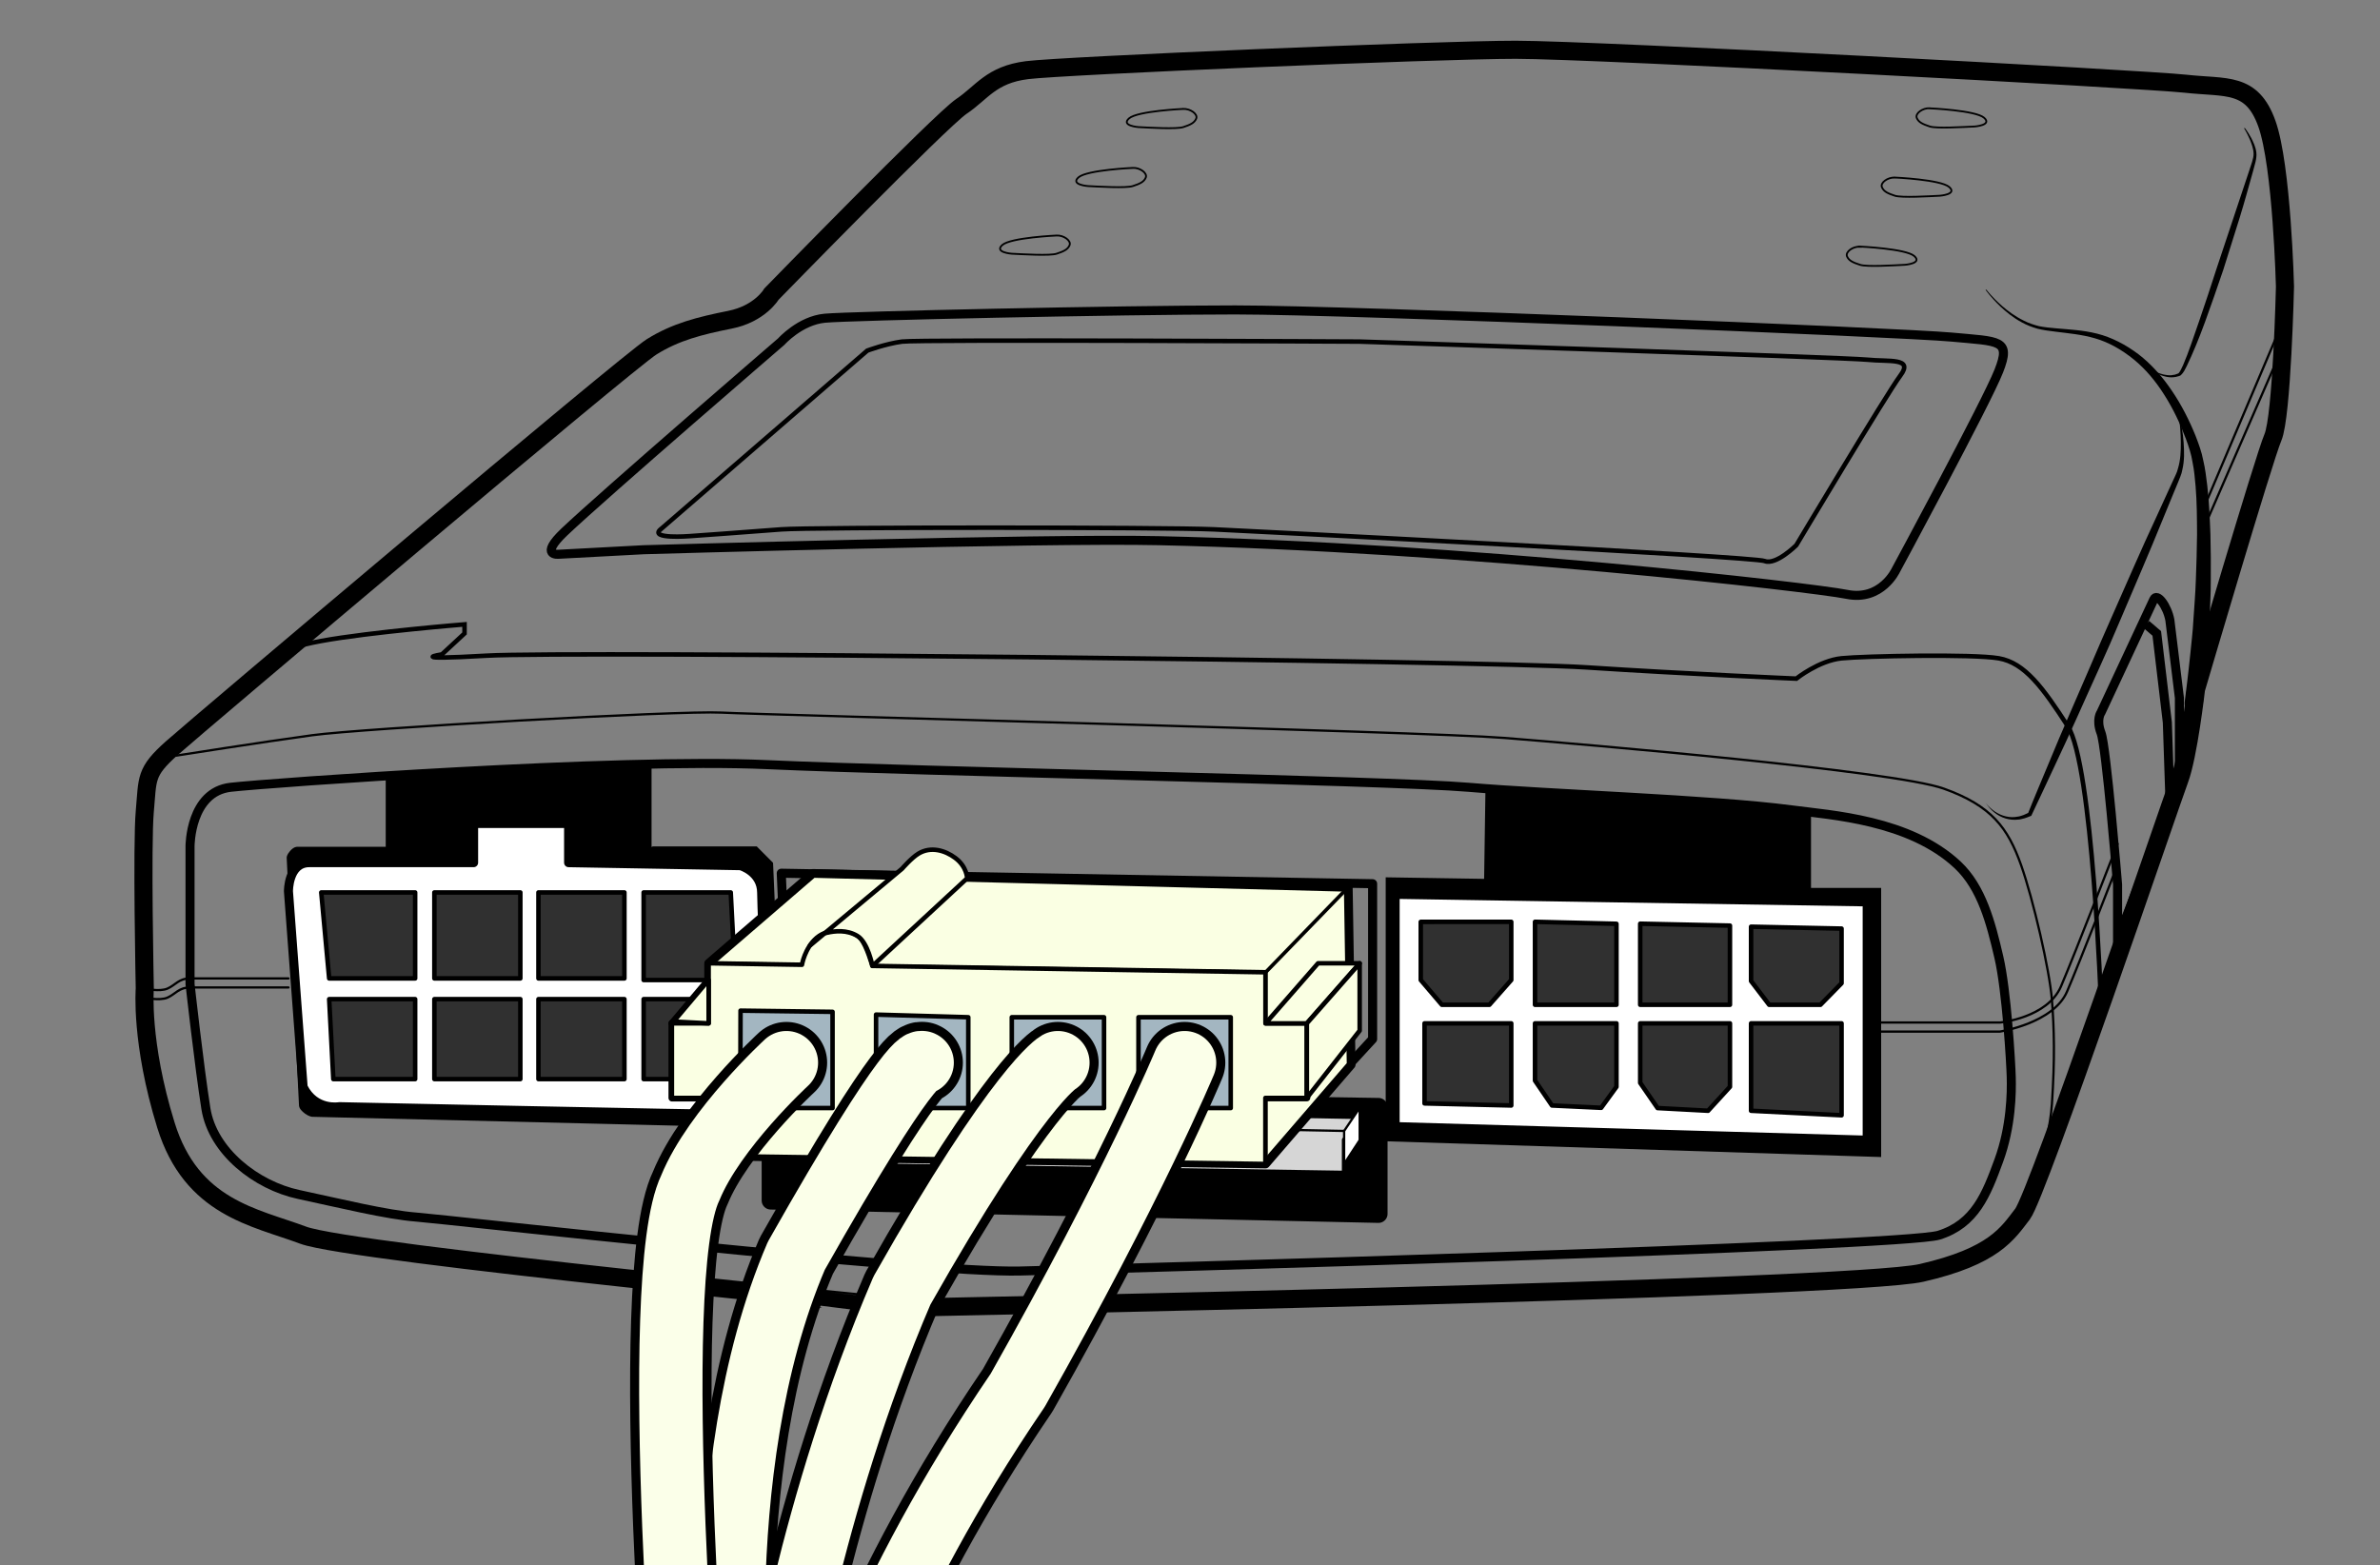 <?xml version="1.0" encoding="utf-8"?>
<!-- Generator: Adobe Illustrator 16.0.0, SVG Export Plug-In . SVG Version: 6.00 Build 0)  -->
<!DOCTYPE svg PUBLIC "-//W3C//DTD SVG 1.1//EN" "http://www.w3.org/Graphics/SVG/1.1/DTD/svg11.dtd">
<svg version="1.1" xmlns="http://www.w3.org/2000/svg" xmlns:xlink="http://www.w3.org/1999/xlink" x="0px" y="0px" width="263px"
	 height="173px" viewBox="43 81 263 173" enable-background="new 43 81 263 173" xml:space="preserve">
<rect x="43" y="81" width="263" height="173" fill="#808080" stroke="none"/>
<g id="レイヤー_1">
	<path stroke="#000000" stroke-width="0.25" stroke-linecap="round" stroke-miterlimit="10" d="M196.25,207l54.5,1.736V179.25H243
		v-8.504l-35.725-2.587l-0.15,10.09l-10.875-0.17V207z"/>
	<path stroke="#000000" stroke-width="0.5" stroke-linecap="round" stroke-miterlimit="10" d="M114.75,174.833v-9.39l-28.876,1.285
		v8.1h-9.998c0,0-0.25-0.051-0.625,0.369c-0.37,0.421-0.32,0.611-0.32,0.611l1.36,27.34c0,0-0.06,0.24,0.55,0.709
		c0.38,0.281,0.67,0.311,0.67,0.311l50.66,1.23l1.17-2.01l-1.16-26.931l-1.66-1.67h-11.34"/>
	<path fill="none" stroke="#000000" stroke-width="2" stroke-miterlimit="10" d="M59,190.25c0,0-0.333-15.917,0-19.583s0-4.333,3-7
		s50.333-42.667,53-44.334s5.334-2.333,8.667-3s4.583-2.833,4.583-2.833s18.75-19.25,21-20.75s3.25-3.5,7.25-4s45.25-2.25,54-2.25
		s69.5,3.25,74,3.75s7.333-0.25,9,4.417s2,18,2,18s-0.333,14.333-1.333,16.667s-8.5,27.826-8.5,27.826s-0.833,7.333-1.833,10
		s-15.667,45.834-17.333,48s-3.16,4.674-11.16,6.507s-111.66,3.826-111.66,3.826S81.84,219.5,76.5,217.5s-12.333-3-15.167-12.167
		S59,190.25,59,190.25z"/>
	<path d="M262.5,113c0,0,0.544,0.764,1.76,1.83c0.61,0.523,1.396,1.128,2.4,1.613c0.494,0.258,1.058,0.445,1.656,0.6
		c0.6,0.12,1.265,0.188,1.949,0.244c1.37,0.126,2.894,0.188,4.48,0.586c1.58,0.395,3.15,1.21,4.56,2.27
		c1.4,1.07,2.66,2.498,3.69,4.028c1.05,1.54,1.91,3.229,2.62,4.979c0.34,0.881,0.68,1.791,0.857,2.74
		c0.21,0.881,0.33,1.851,0.44,2.771c0.21,1.84,0.28,3.649,0.35,5.39c0.04,1.74,0.061,3.43,0.04,5.03c0.011,1.61-0.1,3.13-0.14,4.5
		c-0.04,1.38-0.18,2.67-0.25,3.81c-0.08,1.15-0.18,2.131-0.25,2.93l-0.25,2.561c-0.06,0.551-0.55,0.95-1.1,0.891
		c-0.555-0.051-0.95-0.541-0.9-1.09v-0.051l0.31-2.51c0.091-0.801,0.21-1.78,0.32-2.891c0.101-1.119,0.271-2.359,0.34-3.75
		c0.09-1.399,0.221-2.869,0.271-4.459c0.067-1.58,0.107-3.25,0.13-4.98c-0.01-1.721-0.01-3.51-0.16-5.3
		c-0.08-0.89-0.15-1.75-0.34-2.671c-0.13-0.869-0.42-1.719-0.73-2.569c-0.636-1.7-1.424-3.351-2.385-4.86
		c-0.96-1.52-2.07-2.85-3.39-3.93c-1.32-1.07-2.771-1.891-4.261-2.32c-1.489-0.439-3-0.56-4.39-0.74
		c-0.689-0.08-1.35-0.17-1.99-0.33c-0.62-0.18-1.199-0.409-1.689-0.68c-1.01-0.539-1.771-1.189-2.37-1.74
		c-1.17-1.119-1.68-1.899-1.68-1.899l0.079,0.04V113H262.5z"/>
	<path fill="none" stroke="#000000" stroke-width="0.25" stroke-linecap="round" stroke-miterlimit="10" d="M250.75,194H264
		c0,0,5.25-0.5,6.75-4s6.25-15.75,6.25-15.75"/>
	<path fill="none" stroke="#000000" stroke-width="0.25" stroke-linecap="round" stroke-miterlimit="10" d="M277,176.58
		c0,0-4.083,10.5-5.583,14S264,195,264,195h-13.25 M286.584,137l8.8-20.745l0.085,2.577l-8.89,20.418"/>
	<path fill="none" stroke="#000000" stroke-linecap="round" stroke-miterlimit="10" d="M76,213c-4.667-1-9.5-4.75-10.25-9.5
		S64,189.75,64,189.75V174.5c0,0,0-6,4.5-6.5s42.75-3.25,59.25-2.5s68.75,1.75,77.5,2.5s27.007,1.344,35.695,2.495
		c4.468,0.592,13.054,1.095,18.383,6.086c2.672,2.51,3.672,6.42,4.547,10.17s1.333,11.729,1.375,13.25c0.05,1.75,0,5.5-1.375,9.25
		s-2.625,7-6.625,8.25s-90.783,3.71-101.533,3.96S92.25,215.75,89,215.5S80.667,214,76,213z"/>
	<path fill="none" stroke="#000000" stroke-width="0.25" stroke-linecap="round" stroke-miterlimit="10" d="M59,190.25
		c0,0,1.625,0.375,2.5,0s1.25-1.125,2.5-1.125h10.875"/>
	<path fill="none" stroke="#000000" stroke-width="0.25" stroke-linecap="round" stroke-miterlimit="10" d="M59,191.25
		c0,0,1.625,0.375,2.5,0s1.25-1.125,2.5-1.125h10.875 M62.5,164.5c0,0,9.5-1.5,15-2.25s40.5-2.75,45.25-2.5s77.75,2.1,86.5,2.8
		s43,3.617,48.543,5.601c5.29,1.89,7.09,4.354,8.54,8.435c1.337,3.761,3.16,11.628,3.413,14.896c0.253,3.291,0.336,6.44,0,11.541
		c-0.336,5.09-3.247,12.16-3.247,12.16"/>
	<path fill="#FFFFFF" stroke="#000000" stroke-linecap="round" stroke-linejoin="round" stroke-miterlimit="10" d="M76.5,201.167
		L74.875,179.5c0,0-0.04-3.167,2.292-3.167h18.167V172h10.5v4.333l19,0.333c0,0,2.333,0.667,2.333,3s1,22.333,1,22.333
		s0,2.16-3.667,2.16s-44-0.86-44-0.86s-2.667,0.5-4-2.17v0.03V201.167z"/>
	<path fill="none" stroke="#000000" stroke-linecap="round" stroke-linejoin="round" stroke-miterlimit="10" d="M129.333,177.5
		l0.778,17.887l5.09,4.692l54.63,1.021l4.85-5.271v-17.17l-65.34-1.16L129.333,177.5z"/>
	<path fill="#FFFFFF" stroke="#000000" stroke-linecap="round" stroke-linejoin="round" stroke-miterlimit="10" d="M197.167,179.833
		V205.5l52.166,1.5v-26.333L197.167,179.833z"/>
	<path stroke="#000000" stroke-width="2" stroke-linecap="round" stroke-linejoin="round" stroke-miterlimit="10" d="
		M195.33,203.333v11.81l-67.163-1.476v-9.5l1.166-1.834L195.33,203.333L195.33,203.333z"/>
	
		<path fill="#DDDDDD" stroke="#000000" stroke-width="0.5" stroke-linecap="round" stroke-linejoin="round" stroke-miterlimit="10" d="
		M132.5,180.667l0.633,13.324L137,197.5l51,1.167l4-4.417v-12.417L132.5,180.667z"/>
	
		<path fill="#303030" stroke="#000000" stroke-width="0.5" stroke-linecap="round" stroke-linejoin="round" stroke-miterlimit="10" d="
		M78.5,179.625l0.875,9.5h9.5v-9.5H78.5z M88.875,191.417v8.833h-9.042l-0.458-8.833H88.875z M91,179.625h9.5v9.5H91V179.625z
		 M91,191.417h9.5v8.833H91V191.417z M102.5,179.625h9.5v9.5h-9.5V179.625z M102.5,191.417h9.5v8.833h-9.5V191.417z
		 M114.125,179.625v9.678h10.125l-0.5-9.678H114.125z M114.125,191.417v8.833h10.708l-0.583-8.833H114.125z"/>
	
		<path fill="none" stroke="#000000" stroke-width="0.75" stroke-linecap="round" stroke-linejoin="round" stroke-miterlimit="10" d="
		M143.62,183.855c-1.89-0.287-3.544,1.177-3.95,2.14c-0.556,1.319-0.192,2.75,0.29,3.67c0.435,0.837,2.374,1.668,4.07,1.272
		c1.552-0.36,2.05-1,2.375-2.188c0.324-1.19,0.374-2.36-0.113-3.17c-0.5-0.851-1.634-1.57-2.67-1.729h-0.002V183.855z
		 M157.62,184.266c-1.89-0.289-3.544,1.174-3.95,2.139c-0.556,1.32-0.192,2.75,0.29,3.671c0.435,0.838,2.374,1.67,4.07,1.272
		c1.552-0.359,2.05-1,2.375-2.188c0.324-1.189,0.374-2.36-0.113-3.17c-0.5-0.83-1.634-1.57-2.67-1.721l-0.002-0.01V184.266
		L157.62,184.266z M171.62,184.51c-1.89-0.285-3.544,1.178-3.95,2.143c-0.557,1.32-0.189,2.748,0.29,3.67
		c0.435,0.838,2.374,1.666,4.069,1.271c1.553-0.354,2.051-1,2.375-2.186c0.324-1.188,0.375-2.354-0.112-3.166
		c-0.5-0.83-1.634-1.57-2.67-1.72h-0.002V184.51z M185.62,184.855c-1.89-0.287-3.544,1.177-3.95,2.14
		c-0.556,1.319-0.192,2.75,0.29,3.67c0.435,0.837,2.374,1.668,4.07,1.272c1.552-0.36,2.05-1,2.375-2.188
		c0.319-1.19,0.374-2.36-0.113-3.17c-0.5-0.851-1.634-1.57-2.67-1.729h-0.002V184.855z"/>
	
		<path fill="none" stroke="#000000" stroke-width="0.25" stroke-linecap="round" stroke-linejoin="round" stroke-miterlimit="10" d="
		M133.133,193.99l5.7-3.573v-9.626 M137,197.5l5.667-4.083l-3.834-3"/>
	<path fill="none" stroke="#000000" stroke-width="0.25" stroke-linecap="round" stroke-miterlimit="10" d="M142.667,193.417
		l48.865,1.351"/>
	
		<path fill="#303030" stroke="#000000" stroke-width="0.5" stroke-linecap="round" stroke-linejoin="round" stroke-miterlimit="10" d="
		M200,182.875v6.428l2.333,2.736h5.25L210,189.3v-6.427L200,182.875z M212.625,194.092v6.325l1.875,2.75l5.438,0.257l1.687-2.32
		v-7.012H212.625z M224.25,194.092v6.575l1.92,2.785l5.58,0.298l2.417-2.646v-7.012H224.25L224.25,194.092z M236.5,183.417v6
		l2,2.622h5.667l2.333-2.38v-6.04l-10-0.21V183.417z M236.5,194.092v9.658l10,0.5v-10.158H236.5z M234.167,183.292v8.747h-9.917
		v-8.96l9.917,0.21V183.292z M221.625,183.094v8.945h-9v-9.17l9,0.22V183.094z M200.417,194.092H210v9.075l-9.583-0.229V194.092z"/>
	<path fill="#D6D6D6" stroke="#000000" stroke-width="0.5" stroke-linecap="round" stroke-miterlimit="10" d="M137,203.45
		l-2.75,2.425v3.859l57.282,0.891v-3.645l1.718-2.561L137,203.45z"/>
	<path fill="#FFFFFF" stroke="#000000" stroke-width="0.25" stroke-linecap="round" stroke-miterlimit="10" d="M191.532,209.625
		L193.25,207v-3.576l-1.718,2.557v3.65V209.625z"/>
	<path fill="none" stroke="#000000" stroke-width="0.25" stroke-linecap="round" stroke-miterlimit="10" d="M191.532,205.98
		l-57.282-1.105"/>
	<path fill="none" stroke="#000000" stroke-width="0.5" stroke-miterlimit="10" d="M275.174,192.04c0,0-0.924-26.54-3.674-30.79
		s-4.75-7-7.625-7.5s-14.875-0.25-17.375,0s-5,2.247-5,2.247s-11.75-0.497-23.25-1.247s-112.25-1.827-121.5-1.29
		s-4.917-0.144-4.917-0.144l2.5-2.316v-1c0,0-10.333,0.833-15.833,1.833s-5.142,2.165-5.142,2.165"/>
	<path fill="none" stroke="#000000" stroke-width="0.2" stroke-miterlimit="10" d="M159.762,107.027c0,0-5.066,0.223-6,1.045
		c-0.934,0.822,1.033,0.965,1.033,0.965c1.2,0.061,4.234,0.242,4.967,0c0.732-0.243,1.232-0.445,1.433-0.944
		C161.395,107.596,160.531,106.982,159.762,107.027L159.762,107.027z M168.18,99.555c0,0-5.066,0.221-6,1.043
		c-0.934,0.82,1.033,0.965,1.033,0.965c1.2,0.059,4.234,0.244,4.967,0c0.733-0.242,1.233-0.443,1.434-0.942
		c0.201-0.5-0.663-1.11-1.434-1.07V99.555z M173.766,93.035c0,0-5.064,0.223-6,1.045c-0.934,0.822,1.033,0.965,1.033,0.965
		c1.2,0.061,4.23,0.242,4.96,0c0.73-0.242,1.22-0.443,1.431-0.943c0.199-0.5-0.67-1.109-1.44-1.065h0.01v-0.002L173.766,93.035z
		 M248.536,108.25c0,0,5.063,0.225,6,1.045c0.933,0.822-1.034,0.967-1.034,0.967c-1.2,0.061-4.234,0.25-4.967,0
		c-0.733-0.24-1.233-0.439-1.438-0.939c-0.189-0.5,0.67-1.11,1.44-1.061l-0.01-0.012H248.536L248.536,108.25z M252.392,100.62
		c0,0,5.066,0.224,6,1.045c0.938,0.819-1.029,0.965-1.029,0.965c-1.2,0.058-4.233,0.243-4.971,0
		c-0.729-0.239-1.229-0.444-1.433-0.942c-0.21-0.5,0.66-1.109,1.43-1.065v-0.002H252.392z M256.25,92.971c0,0,5.065,0.221,6,1.043
		c0.933,0.82-1.034,0.965-1.034,0.965c-1.2,0.051-4.229,0.24-4.967,0c-0.74-0.25-1.24-0.449-1.44-0.949
		c-0.199-0.5,0.66-1.11,1.431-1.07l0.01,0.01L256.25,92.971z"/>
	<path fill="none" stroke="#000000" stroke-miterlimit="10" d="M281,147.25l-5.826,12.48c0,0-0.576,0.77,0,2.27
		S277,178.75,277,178.75v6.07l6.833-17.66v-9.036l-1.054-8.601C282.499,148,281.369,146.443,281,147.25L281,147.25z"/>
	<path fill="none" stroke="#000000" stroke-miterlimit="10" d="M280.167,150l1.166,1l1.167,9.833l0.303,8.99 M104.75,142.25
		c0,0-2.25,0.25,0.627-2.48c4.36-4.135,23.956-21.02,23.956-21.02s2.072-2.33,4.822-2.585s32.595-0.915,45.345-0.915
		s73.786,2.5,79.143,3c5.357,0.5,6.607,0.25,5.232,3.75S252.5,144,252.5,144s-1.593,3.46-5.427,2.68
		c-3.834-0.779-42.073-5.18-76.052-5.93c-12.891-0.285-56.891,1-56.891,1l-9.37,0.5H104.75L104.75,142.25z"/>
	<path fill="none" stroke="#000000" stroke-width="0.5" stroke-miterlimit="10" d="M116,139.5l22.833-19.75c0,0,2-0.75,3.833-1
		s50.583,0,50.583,0s53.66,1.75,56.08,2s5.17-0.25,3.67,1.75s-11.5,18.75-11.5,18.75s-2.25,2.25-3.5,1.75s-55.65-3.25-60.83-3.5
		c-5.19-0.25-44.76-0.25-47.84,0s-10.15,0.75-10.15,0.75s-4.46,0.348-3.19-0.75H116L116,139.5z"/>
	<path d="M283.833,126.954c0.228,0.965,0.398,1.95,0.466,2.944c0.07,0.99,0.101,2-0.14,3.01c-0.08,0.52-0.32,0.97-0.49,1.43
		l-0.57,1.37l-1.13,2.75c-1.479,3.67-3.08,7.3-4.62,10.95c-1.529,3.66-3.22,7.25-4.83,10.88c-0.81,1.812-1.649,3.61-2.489,5.399
		c-0.851,1.801-1.67,3.601-2.53,5.391l-0.04,0.08l-0.06,0.02c-0.221,0.08-0.44,0.19-0.671,0.25c-0.229,0.053-0.46,0.133-0.699,0.143
		c-0.471,0.06-0.96,0.01-1.4-0.12c-0.91-0.271-1.65-0.91-2.16-1.66c0.29,0.353,0.63,0.66,1,0.91c0.37,0.239,0.78,0.43,1.21,0.522
		c0.431,0.1,0.87,0.109,1.3,0.02c0.211-0.02,0.421-0.11,0.62-0.17c0.21-0.08,0.4-0.19,0.601-0.271l-0.101,0.099
		c0.73-1.851,1.511-3.66,2.271-5.5c0.76-1.83,1.52-3.66,2.32-5.471l2.359-5.449c0.78-1.82,1.561-3.641,2.37-5.451
		c1.61-3.619,3.17-7.27,4.85-10.859l1.24-2.71l0.62-1.351c0.2-0.459,0.45-0.889,0.55-1.35c0.28-0.92,0.32-1.91,0.311-2.89
		c-0.011-0.99-0.091-1.979-0.221-2.96l0.051,0.043h0.01L283.833,126.954z M291.027,95.1c0,0,0.34,0.395,0.77,1.193
		c0.19,0.41,0.462,0.907,0.54,1.568c0.074,0.699-0.2,1.38-0.384,2.119c-0.42,1.49-0.891,3.23-1.46,5.08l-1.818,5.78
		c-0.663,1.95-1.34,3.9-2.003,5.72c-0.664,1.82-1.35,3.49-2.03,4.9c-0.191,0.359-0.307,0.68-0.656,1.01
		c-0.236,0.141-0.354,0.11-0.53,0.18c-0.178,0.041-0.36,0.041-0.527,0.051c-0.664-0.02-1.189-0.24-1.603-0.43
		c-0.41-0.201-0.69-0.431-0.876-0.58l-0.28-0.23l0.3,0.21c0.19,0.14,0.5,0.31,0.91,0.49c0.41,0.159,0.93,0.33,1.53,0.31l0.43-0.07
		c0.13-0.06,0.37-0.109,0.42-0.17c0.15-0.17,0.33-0.549,0.48-0.879c0.609-1.4,1.16-3.121,1.8-4.94c0.63-1.82,1.27-3.78,1.9-5.729
		l3.579-10.74c0.221-0.74,0.53-1.41,0.511-1.98c-0.021-0.6-0.24-1.109-0.4-1.52c-0.36-0.82-0.64-1.25-0.64-1.25l0.05-0.043
		l-0.021-0.026L291.027,95.1z"/>
</g>
<g id="レイヤー_7" display="none">
	<g display="inline">
		<path fill="#DCFFF3" stroke="#000000" stroke-linecap="round" stroke-linejoin="round" d="M195.33,216.966l-5.773,8.117
			l-67.607-1.788l-0.03-11.42l9.01-8.887l64.39,0.971L195.33,216.966z"/>
		<path fill="none" stroke="#000000" stroke-width="0.5" stroke-linecap="round" stroke-linejoin="round" d="M121.95,212.26
			l67.606,0.68v11.511"/>
		<path fill="#FFFFFF" stroke="#000000" stroke-width="0.327" stroke-linecap="round" stroke-linejoin="round" d="M195.33,203.333
			l-5.773,9.606"/>
		<path fill="#565656" stroke="#000000" stroke-width="0.292" stroke-linecap="round" stroke-linejoin="round" d="M125.528,214.307
			h8.055v8h-8.055V214.307z M138.514,214.307h8.055v8h-8.06L138.514,214.307z M151.5,214.307h8.055v8H151.5V214.307z
			 M164.486,214.307h8.055v8h-8.05L164.486,214.307z M177.475,214.307h8.055v8h-8.061L177.475,214.307z"/>
		<g>
			<path fill="none" stroke="#000000" stroke-width="7" stroke-linecap="round" stroke-linejoin="round" d="M129.556,218.307
				c0,0-6.205,3.353-10.27,9.943c-2.724,4.417-2.942,10.904-2.02,15.417c0.927,4.543,5.793,11.833,5.793,11.833 M142.059,218.307
				c0,0-5.56,3.801-10.27,9.943c-3.91,5.083-4.67,10.374-4.99,14.75c-0.33,4.5,3.96,11.668,3.96,11.668 M155.459,218.307
				c0,0-5.08,4.193-10.27,9.943s-5.52,9.295-6.69,13.75s-2.17,12.668-2.17,12.668 M168.449,219.072c0,0-5.92,3.539-10.27,9.943
				c-3.39,4.983-7.15,12.282-8.33,14.108c-2.82,4.375-6.926,10.208-6.926,10.208 M181.083,219.072c0,0-3.39,6.334-8.563,12.095
				c-7.084,7.886-10.541,11.364-13.911,14.5c-7.34,6.817-12.727,11.167-12.727,11.167"/>
			<path fill="none" stroke="#E9FFFC" stroke-width="5" stroke-linecap="round" stroke-miterlimit="10" d="M129.556,218.307
				c0,0-6.205,3.353-10.27,9.943c-2.724,4.417-2.942,10.904-2.02,15.417c0.927,4.543,5.793,11.833,5.793,11.833 M142.059,218.307
				c0,0-5.56,3.801-10.27,9.943c-3.91,5.083-4.67,10.374-4.99,14.75c-0.33,4.5,3.96,11.668,3.96,11.668 M155.459,218.307
				c0,0-5.08,4.193-10.27,9.943s-5.52,9.295-6.69,13.75s-2.17,12.668-2.17,12.668 M168.449,219.072c0,0-5.92,3.539-10.27,9.943
				c-3.39,4.983-7.15,12.282-8.33,14.108c-2.82,4.375-6.926,10.208-6.926,10.208 M181.083,219.072c0,0-3.39,6.334-8.563,12.095
				c-7.084,7.886-10.541,11.364-13.911,14.5c-7.34,6.817-12.727,11.167-12.727,11.167"/>
		</g>
	</g>
</g>
<g id="レイヤー_2" display="none">
	<g display="inline">
		<g>
			<path fill="#DEF1FC" stroke="#000000" stroke-linecap="round" stroke-linejoin="round" d="M127.89,202.145l-11.916,11.892
				l-59.542-1.097V187.45l17.47-11.32l13.907,0.046l12.88,0.043l26.11,0.114L127.89,202.145z"/>
			<path fill="#DEF1FC" stroke="#000000" stroke-width="0.414" stroke-linecap="round" stroke-linejoin="round" d="M56.432,187.45
				h59.33v25.489 M89.28,177.5h13.22v3.29H89.28V177.5z"/>
			<path fill="#DEF1FC" stroke="#000000" stroke-width="0.414" stroke-linecap="round" stroke-linejoin="round" d="M89.28,177.5
				l3.152-2.738l12.26,0.313l-2.302,3.134L89.28,177.5z"/>
			<path fill="#DEF1FC" stroke="#000000" stroke-width="0.25" stroke-linecap="round" stroke-linejoin="round" d="M91.33,177.216
				l6.852,0.283l5.335-6.54l-5.5-0.16L91.33,177.216z"/>
			<path fill="#DEF1FC" stroke="#000000" stroke-width="0.414" stroke-linecap="round" stroke-linejoin="round" d="M86.598,178.5
				h14.406l1.496-2.145l-13.9-0.022L86.598,178.5z M102.5,176.355l-0.11,1.853l2.302-3.134v2.738l-2.307,3.291l-1.38,1.961V178.5
				L102.5,176.355z M86.598,178.5h14.406v4.563H86.598V178.5z M103.518,170.96v2.207l-1.384,1.595h-1.72L103.518,170.96z
				 M126.808,176.333L115.76,187.45"/>
		</g>
		<path fill="#B6BCBF" stroke="#000000" stroke-width="0.25" stroke-linecap="round" stroke-linejoin="round" d="M59.596,189.938
			h10.22v8.942h-10.22V189.938z M73.856,189.938h10.22v8.942h-10.22V189.938z M88.116,189.938h10.22v8.942h-10.22V189.938z
			 M102.376,189.938h10.22v8.942h-10.22V189.938z M59.596,201.994h10.22v8.943h-10.22V201.994z M73.856,201.994h10.22v8.943h-10.22
			V201.994z M88.116,201.994h10.22v8.943h-10.22V201.994z M102.376,201.994h10.22v8.943h-10.22V201.994z"/>
		<g>
			<path fill="none" stroke="#000000" stroke-width="8" stroke-linecap="round" stroke-linejoin="round" d="M107.487,206.466
				c0,0-3.086,12.075-1.555,28.168c1.531,16.093,2.21,13.566,3.5,22.2c1.29,8.635,1.5,10.416,1.5,10.416 M93.227,206.466
				c0,0-0.057,13.7,0.574,24.367c0.631,10.667,5.17,26.759,7.21,31.001l3.69,7.666 M78.971,206.466c0,0,0.8,12.368,2.63,26.7
				s6.52,27.334,6.52,27.334 M64.711,206.466c0,0,0.24,14.784,2.24,24.284s14.66,35.5,14.66,35.5"/>
			<path fill="none" stroke="#D7F1FF" stroke-width="7" stroke-linecap="round" stroke-linejoin="round" stroke-miterlimit="10" d="
				M107.487,206.466c0,0-3.086,12.075-1.555,28.168c1.531,16.093,2.21,13.566,3.5,22.2c1.29,8.635,1.5,10.416,1.5,10.416
				 M93.227,206.466c0,0-0.057,13.7,0.574,24.367c0.631,10.667,5.17,26.759,7.21,31.001l3.69,7.666 M78.971,206.466
				c0,0,0.8,12.368,2.63,26.7s6.52,27.334,6.52,27.334 M64.711,206.466c0,0,0.24,14.784,2.24,24.284s14.66,35.5,14.66,35.5"/>
		</g>
		<path fill="none" stroke="#000000" stroke-width="8" stroke-linecap="round" stroke-linejoin="round" stroke-miterlimit="10" d="
			M107.487,194.408c0,0,0.747,24.874,0,39.074c-0.842,16.018,1.06,41.518,1.06,41.518 M93.227,194.408c0,0-0.7,25.057,1.322,39.074
			C96.571,247.499,101,276.25,101,276.25 M78.963,194.408c0,0-2.21,11.361,1.295,27.06c3.505,15.698,11.9,48.032,11.9,48.032
			 M64.704,194.408c0,0-2.924,25.263,3.843,41.795C75.314,252.734,83.54,275,83.54,275"/>
		<path fill="none" stroke="#E3F5FF" stroke-width="7" stroke-linecap="round" stroke-linejoin="round" stroke-miterlimit="10" d="
			M107.487,194.408c0,0,0.747,24.874,0,39.074c-0.842,16.018,1.06,41.518,1.06,41.518 M93.227,194.408c0,0-0.7,25.057,1.322,39.074
			C96.571,247.499,101,276.25,101,276.25 M78.963,194.408c0,0-2.21,11.361,1.295,27.06c3.505,15.698,11.9,48.032,11.9,48.032
			 M64.704,194.408c0,0-2.924,25.263,3.843,41.795C75.314,252.734,83.54,275,83.54,275"/>
	</g>
</g>
<g id="レイヤー_3">
	<path fill="#FAFFE3" stroke="#000000" stroke-width="0.968" stroke-linecap="round" stroke-linejoin="round" d="M192.307,198.667
		l-9.456,10.964l-61.54-0.89v-21.29l11.52-9.93l59.16,1.539L192.307,198.667z"/>
	<path fill="#FFFFFF" stroke="#000000" stroke-width="0.401" stroke-linecap="round" stroke-linejoin="round" d="M121.307,187.45
		l61.543,0.997v20.289 M191.981,179.047l-9.12,9.4"/>
	<path fill="#FFFFFF" stroke="#000000" stroke-width="0.789" stroke-linecap="round" stroke-linejoin="round" d="M117.265,194.092
		l4.042-4.789"/>
	<g id="レイヤー_4">
		<path fill="#FAFFE3" stroke="#000000" stroke-width="0.789" stroke-linejoin="round" d="M121.307,194.092h-4.042v8.24h4.042"/>
		<path fill="#FEFFE9" stroke="#000000" stroke-width="0.75" stroke-linecap="round" stroke-linejoin="round" d="M182.85,194.092
			h4.564v8.24h-4.563"/>
	</g>
	<g>
		<path fill="#FAFFE3" stroke="#000000" stroke-width="0.5" stroke-linejoin="round" stroke-miterlimit="10" d="M117.265,194.092
			h4.042v-6.642l10.312,0.167c0,0,0.3-1.83,1.62-2.975c1.32-1.144,3.9-1.06,4.87,0.08c0.66,0.769,1.29,3.021,1.29,3.021l43.44,0.704
			v5.645h4.561v8.24h-4.57v7.3l-61.54-0.894l0.122-6.405h-4.165v-8.239L117.265,194.092z"/>
		<path fill="#FAFFE3" stroke="#000000" stroke-width="0.5" stroke-linejoin="round" stroke-miterlimit="10" d="M182.85,194.092
			l5.801-6.642l4.6,0.005l-5.836,6.637H182.85z M132.5,185.496L142.685,177c0,0,1.04-1.2,1.81-1.667
			c1.375-0.833,2.953-0.351,4.063,0.479c1.313,0.98,1.313,2.25,1.313,2.25l-10.46,9.681c0,0-0.51-2.616-1.67-3.313
			c-1.16-0.697-2.47-0.556-3.39-0.348S132.501,185.496,132.5,185.496L132.5,185.496z"/>
	</g>
	<path fill="#A3B6C1" stroke="#000000" stroke-width="0.5" stroke-linecap="round" stroke-linejoin="round" d="M135,203.45h-10.193
		l0.026-10.763L135,192.818V203.45z M150,203.45h-10.193v-10.325l10.193,0.29V203.45z M154.807,193.416H165v10.034h-10.193V193.416z
		 M168.807,193.416H179v10.034h-10.193V193.416z"/>
	<g>
		<path fill="none" stroke="#000000" stroke-width="9" stroke-linecap="round" stroke-linejoin="round" d="M173.902,198.434
			c0,0-5.562,13.44-18.438,36.2C139.727,257.709,135,275,135,275 M159.903,198.434c0,0-4.36,2.433-17.236,25.19
			c-10.27,23.94-13.72,47.21-13.72,47.21"/>
		<path fill="none" stroke="#FBFFE9" stroke-width="7" stroke-linecap="round" stroke-linejoin="round" d="M173.902,198.434
			c0,0-5.562,13.44-18.438,36.2C139.727,257.709,135,275,135,275 M159.903,198.434c0,0-4.36,2.433-17.236,25.19
			c-10.27,23.94-13.72,47.21-13.72,47.21"/>
		<path fill="none" stroke="#000000" stroke-width="9" stroke-linecap="round" stroke-linejoin="round" d="M144.903,198.434
			c0,0-1.028-1.418-13.905,21.34c-10.27,23.94-6.192,56.479-6.192,56.479"/>
		<path fill="none" stroke="#FBFFE9" stroke-width="7" stroke-linecap="round" stroke-linejoin="round" d="M144.903,198.434
			c0,0-1.028-1.418-13.905,21.34c-10.27,23.94-6.192,56.479-6.192,56.479"/>
		<path fill="none" stroke="#000000" stroke-width="9" stroke-linecap="round" stroke-linejoin="round" d="M129.903,198.434
			c0,0-7.957,7.318-10.617,13.825c-4.854,10.04,0,67.239,0,67.239"/>
		<path fill="none" stroke="#FBFFE9" stroke-width="7" stroke-linecap="round" stroke-linejoin="round" d="M129.903,198.434
			c0,0-7.957,7.318-10.617,13.825c-4.854,10.04,0,67.239,0,67.239"/>
	</g>
	<polygon fill="#FAFFE3" stroke="#000000" stroke-width="0.5" stroke-linecap="round" stroke-linejoin="round" points="
		187.414,202.332 187.414,194.092 193.25,187.455 193.25,194.894 	"/>
	<g id="レイヤー_5">
		<polygon fill="#FAFFE3" stroke="#000000" stroke-width="0.5" stroke-linejoin="round" points="117.434,193.892 121.307,194.092 
			121.307,189.303 		"/>
	</g>
</g>
<g id="レイヤー_6" display="none">
	<g display="inline">
		<path fill="#FFFFFF" stroke="#000000" stroke-linecap="round" stroke-linejoin="round" d="M249.425,206.18l-8.036,10.893h-52.739
			l-1.051-27.041l11.841-11.319l13.899,0.045l12.88,0.042l23.101,0.24L249.425,206.18z"/>
		<path fill="#FFFFFF" stroke="#000000" stroke-width="0.414" stroke-linecap="round" stroke-linejoin="round" d="M187.6,190.029
			h53.698l0.09,27.043 M214.815,180.08h13.22v3.292h-13.22V180.08z"/>
		<path fill="#FFFFFF" stroke="#000000" stroke-width="0.414" stroke-linecap="round" stroke-linejoin="round" d="M214.815,180.08
			l3.152-2.737l12.26,0.312l-2.3,3.135L214.815,180.08z"/>
		<path fill="#FFFFFF" stroke="#000000" stroke-width="0.25" stroke-linecap="round" stroke-linejoin="round" d="M216.864,179.797
			l6.854,0.283l5.336-6.54l-5.5-0.157L216.864,179.797z"/>
		<path fill="#FFFFFF" stroke="#000000" stroke-width="0.414" stroke-linecap="round" stroke-linejoin="round" d="M212.134,181.08
			h14.406l1.496-2.143l-13.9-0.023L212.134,181.08z M228.036,178.938l-0.11,1.852l2.302-3.141v2.74l-2.307,3.291l-1.38,1.959v-4.57
			L228.036,178.938z M212.134,181.08h14.406v4.564h-14.406V181.08z M229.054,173.54v2.208l-1.383,1.595h-1.72L229.054,173.54z
			 M249.334,179.046l-8.036,10.985"/>
		<path fill="#A0A0A0" stroke="#000000" stroke-width="0.25" stroke-linecap="round" stroke-linejoin="round" d="M200.353,201.88
			h-9.609l-0.25-8.942h9.859V201.88z M204.01,192.938h9.257v8.942h-9.257V192.938z M216.927,192.938h9.255v8.942h-9.255V192.938z
			 M229.84,192.938h9.256v8.942h-9.257L229.84,192.938z M200.353,213.938l-9.088,0.099l-0.17-9.042h9.258V213.938z M204.01,204.994
			h9.257v8.943h-9.257V204.994z M216.927,204.994h9.255v8.943h-9.255V204.994z M229.84,204.994h9.256v8.943h-9.257L229.84,204.994z"
			/>
		<g>
			<path fill="none" stroke="#000000" stroke-width="8" stroke-linecap="round" stroke-linejoin="round" d="M196.136,209.455
				c0,0-7.81,14.748-9.562,26.748s-1.44,17.131-1.046,24.795c0.444,8.623,14.472,39.549,14.472,39.549"/>
			<path fill="none" stroke="#000000" stroke-width="8" stroke-linecap="round" stroke-linejoin="round" d="M208.136,210.12
				c0,0-7.81,14.748-9.562,26.748s-1.44,17.13-1.046,24.794c0.444,8.625,11.109,38.885,11.109,38.885 M221.273,210.12
				c0,0-7.811,14.75-9.563,26.75s-1.439,17.13-1.04,24.794c0.45,8.623,5.15,38.883,5.15,38.883 M234.141,210.456
				c0,0-7.81,14.747-9.56,26.747s-1.44,17.129-1.04,24.795c0.45,8.623-1,37.883-1,37.883"/>
			<path fill="none" stroke="#FFFFFF" stroke-width="6" stroke-linecap="round" stroke-linejoin="round" d="M196.136,209.455
				c0,0-7.81,14.748-9.562,26.748s-1.44,17.131-1.046,24.795c0.444,8.623,14.472,39.549,14.472,39.549"/>
			<path fill="none" stroke="#FFFFFF" stroke-width="6" stroke-linecap="round" stroke-linejoin="round" d="M208.136,210.12
				c0,0-7.81,14.748-9.562,26.748s-1.44,17.13-1.046,24.794c0.444,8.625,11.109,38.885,11.109,38.885 M221.273,210.12
				c0,0-7.811,14.75-9.563,26.75s-1.439,17.13-1.04,24.794c0.45,8.623,5.15,38.883,5.15,38.883 M234.141,210.456
				c0,0-7.81,14.747-9.56,26.747s-1.44,17.129-1.04,24.795c0.45,8.623-1,37.883-1,37.883"/>
			<path fill="none" stroke="#000000" stroke-width="8" stroke-linecap="round" stroke-linejoin="round" d="M195.424,197.408
				c0,0-10.82,16.085-12.573,28.085s-1.609,26.006,0.66,34.341c2.271,8.334,8.07,28,8.07,28"/>
			<path fill="none" stroke="#FFFFFF" stroke-width="6" stroke-linecap="round" stroke-linejoin="round" d="M195.424,197.408
				c0,0-10.82,16.085-12.573,28.085s-1.609,26.006,0.66,34.341c2.271,8.334,8.07,28,8.07,28"/>
			<path fill="none" stroke="#000000" stroke-width="8" stroke-linecap="round" stroke-linejoin="round" d="M208.424,197.408
				c0,0-10.82,14.085-12.573,26.085s-3.609,25.006-1.34,33.341c2.271,8.334,9.07,31,9.07,31"/>
			<path fill="none" stroke="#FFFFFF" stroke-width="6" stroke-linecap="round" stroke-linejoin="round" d="M208.424,197.408
				c0,0-10.82,14.085-12.573,26.085s-3.609,25.006-1.34,33.341c2.271,8.334,9.07,31,9.07,31"/>
			<path fill="none" stroke="#000000" stroke-width="8" stroke-linecap="round" stroke-linejoin="round" d="M221.424,197.408
				c0,0-10.82,16.085-12.573,28.085s-3.609,32.007-1.34,40.341c2.271,8.334,5.07,22,5.07,22"/>
			<path fill="none" stroke="#FFFFFF" stroke-width="6" stroke-linecap="round" stroke-linejoin="round" d="M221.424,197.408
				c0,0-10.82,16.085-12.573,28.085s-3.609,32.007-1.34,40.341c2.271,8.334,5.07,22,5.07,22"/>
			<path fill="none" stroke="#000000" stroke-width="8" stroke-linecap="round" stroke-linejoin="round" d="M234.424,197.408
				c0,0-10.82,16.085-12.573,28.085s-5.609,25.006-3.34,33.341c1.4,5.158,2.271,6.984,2.07,29"/>
			<path fill="none" stroke="#FFFFFF" stroke-width="6" stroke-linecap="round" stroke-linejoin="round" d="M234.424,197.408
				c0,0-10.82,16.085-12.573,28.085s-5.609,25.006-3.34,33.341c1.4,5.158,2.271,6.984,2.07,29"/>
		</g>
	</g>
</g>
</svg>
